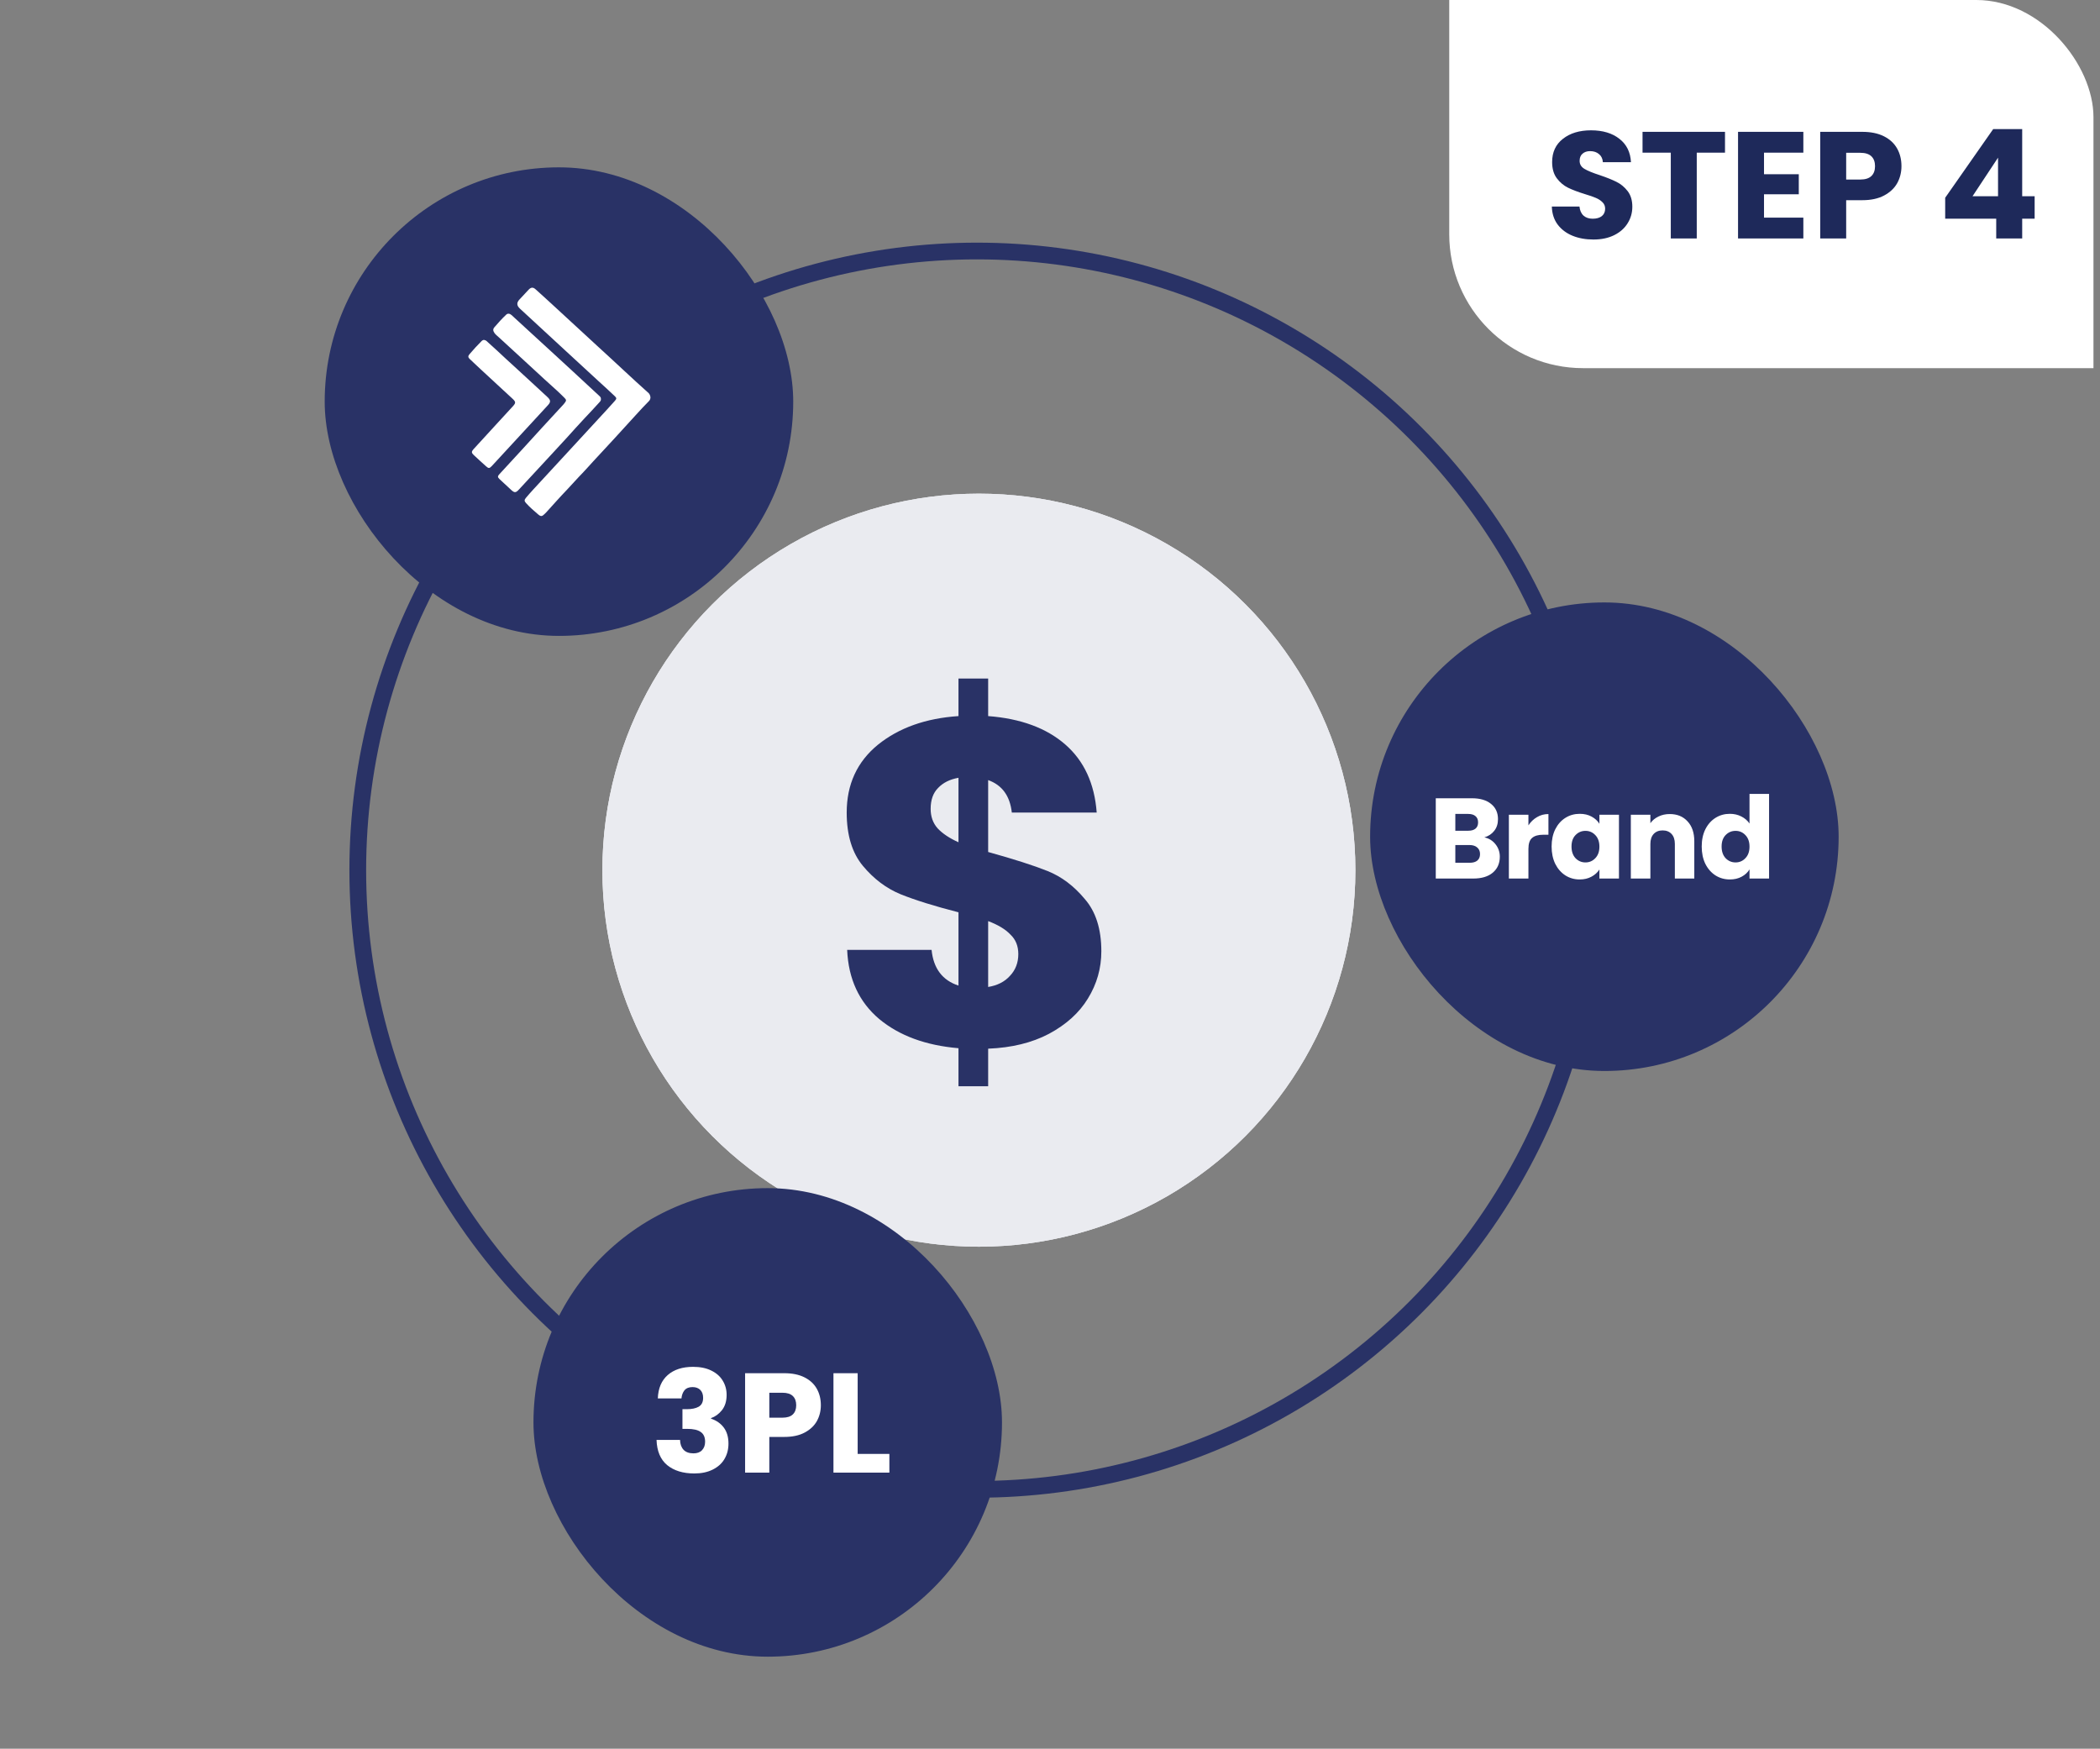 <svg width="251" height="209" viewBox="0 0 251 209" fill="none" xmlns="http://www.w3.org/2000/svg">
<rect x="0" y="0" width="251" height="209" fill="#808080" stroke="none"/>
<g clip-path="url(#clip0_16_1396)">
<circle cx="117" cy="104" r="45" fill="white"/>
<circle cx="117" cy="104" r="45" fill="#293266" fill-opacity="0.1"/>
<circle cx="117" cy="104" r="45" fill="white"/>
<circle cx="117" cy="104" r="45" fill="#293266" fill-opacity="0.1"/>
<circle cx="116.762" cy="104" r="74" stroke="#293266" stroke-width="2"/>
<path d="M173.219 0H250.219V44H189.219C180.382 44 173.219 36.837 173.219 28V0Z" fill="white"/>
<path d="M190.455 28.627C189.523 28.627 188.688 28.476 187.95 28.173C187.212 27.871 186.619 27.423 186.171 26.83C185.735 26.237 185.505 25.523 185.481 24.688H188.785C188.833 25.16 188.997 25.523 189.275 25.777C189.553 26.019 189.916 26.14 190.364 26.14C190.824 26.14 191.187 26.037 191.453 25.832C191.72 25.614 191.853 25.317 191.853 24.942C191.853 24.628 191.744 24.367 191.526 24.162C191.32 23.956 191.06 23.786 190.745 23.653C190.443 23.52 190.007 23.369 189.438 23.2C188.615 22.945 187.944 22.691 187.423 22.437C186.903 22.183 186.455 21.808 186.08 21.312C185.705 20.815 185.517 20.168 185.517 19.369C185.517 18.183 185.947 17.258 186.806 16.592C187.666 15.914 188.785 15.575 190.165 15.575C191.568 15.575 192.7 15.914 193.559 16.592C194.418 17.258 194.878 18.189 194.939 19.387H191.58C191.556 18.976 191.405 18.655 191.127 18.425C190.848 18.183 190.491 18.062 190.056 18.062C189.68 18.062 189.378 18.165 189.148 18.371C188.918 18.564 188.803 18.849 188.803 19.224C188.803 19.636 188.997 19.956 189.384 20.186C189.771 20.416 190.376 20.664 191.199 20.93C192.022 21.209 192.688 21.475 193.196 21.729C193.716 21.983 194.164 22.352 194.539 22.836C194.914 23.32 195.102 23.944 195.102 24.706C195.102 25.432 194.914 26.092 194.539 26.685C194.176 27.278 193.644 27.75 192.942 28.101C192.24 28.452 191.411 28.627 190.455 28.627ZM206.179 15.757V18.244H202.803V28.5H199.699V18.244H196.322V15.757H206.179ZM210.841 18.244V20.822H214.998V23.218H210.841V26.013H215.543V28.5H207.737V15.757H215.543V18.244H210.841ZM227.27 19.859C227.27 20.598 227.1 21.275 226.761 21.892C226.422 22.498 225.902 22.988 225.2 23.363C224.498 23.738 223.627 23.926 222.586 23.926H220.662V28.5H217.558V15.757H222.586C223.603 15.757 224.462 15.932 225.164 16.283C225.866 16.634 226.392 17.118 226.743 17.735C227.094 18.353 227.27 19.061 227.27 19.859ZM222.35 21.457C222.943 21.457 223.385 21.318 223.675 21.039C223.966 20.761 224.111 20.368 224.111 19.859C224.111 19.351 223.966 18.958 223.675 18.68C223.385 18.401 222.943 18.262 222.35 18.262H220.662V21.457H222.35ZM232.496 26.14V23.635L238.233 15.43H241.7V23.454H243.188V26.14H241.7V28.5H238.596V26.14H232.496ZM238.813 18.843L235.764 23.454H238.813V18.843Z" fill="#1E295A"/>
<rect x="63.762" y="142" width="56" height="56" rx="28" fill="#293266"/>
<path d="M78.625 167.132C78.67 165.925 79.065 164.994 79.809 164.34C80.554 163.686 81.564 163.359 82.839 163.359C83.685 163.359 84.407 163.505 85.005 163.799C85.614 164.092 86.071 164.492 86.376 165C86.691 165.508 86.849 166.078 86.849 166.709C86.849 167.454 86.663 168.063 86.291 168.537C85.919 169 85.484 169.315 84.988 169.485V169.552C85.631 169.767 86.139 170.122 86.511 170.619C86.883 171.115 87.069 171.752 87.069 172.531C87.069 173.23 86.906 173.851 86.579 174.392C86.263 174.923 85.794 175.34 85.174 175.645C84.565 175.949 83.837 176.102 82.991 176.102C81.637 176.102 80.554 175.769 79.742 175.103C78.941 174.437 78.518 173.433 78.472 172.091H81.282C81.293 172.587 81.434 172.982 81.705 173.275C81.975 173.557 82.37 173.698 82.889 173.698C83.329 173.698 83.668 173.574 83.905 173.326C84.153 173.067 84.277 172.728 84.277 172.311C84.277 171.769 84.102 171.38 83.752 171.143C83.414 170.895 82.867 170.771 82.111 170.771H81.569V168.419H82.111C82.686 168.419 83.149 168.323 83.499 168.131C83.86 167.928 84.04 167.572 84.04 167.065C84.04 166.659 83.927 166.343 83.702 166.117C83.476 165.891 83.166 165.779 82.771 165.779C82.342 165.779 82.021 165.908 81.806 166.168C81.603 166.427 81.485 166.749 81.451 167.132H78.625ZM98.111 167.945C98.111 168.633 97.953 169.265 97.637 169.84C97.321 170.404 96.836 170.861 96.182 171.211C95.527 171.561 94.715 171.735 93.745 171.735H91.951V176H89.057V164.12H93.745C94.693 164.12 95.494 164.284 96.148 164.611C96.802 164.938 97.293 165.389 97.62 165.965C97.947 166.54 98.111 167.2 98.111 167.945ZM93.525 169.434C94.078 169.434 94.49 169.304 94.76 169.045C95.031 168.785 95.166 168.419 95.166 167.945C95.166 167.471 95.031 167.104 94.76 166.845C94.49 166.585 94.078 166.455 93.525 166.455H91.951V169.434H93.525ZM102.511 173.766H106.302V176H99.618V164.12H102.511V173.766Z" fill="white"/>
<rect x="163.762" y="72" width="56" height="56" rx="28" fill="#293266"/>
<path d="M177.418 100.079C177.974 100.198 178.421 100.476 178.758 100.913C179.095 101.341 179.264 101.833 179.264 102.389C179.264 103.191 178.981 103.829 178.416 104.303C177.86 104.768 177.081 105 176.079 105H171.609V95.405H175.928C176.903 95.405 177.664 95.628 178.211 96.075C178.767 96.521 179.045 97.127 179.045 97.892C179.045 98.457 178.894 98.927 178.594 99.3C178.302 99.674 177.91 99.933 177.418 100.079ZM173.946 99.287H175.477C175.86 99.287 176.152 99.204 176.352 99.04C176.562 98.867 176.667 98.617 176.667 98.289C176.667 97.961 176.562 97.71 176.352 97.537C176.152 97.364 175.86 97.277 175.477 97.277H173.946V99.287ZM175.669 103.114C176.061 103.114 176.361 103.027 176.571 102.854C176.79 102.672 176.899 102.412 176.899 102.075C176.899 101.738 176.785 101.474 176.557 101.282C176.338 101.091 176.033 100.995 175.641 100.995H173.946V103.114H175.669ZM182.683 98.644C182.956 98.225 183.298 97.897 183.708 97.66C184.118 97.414 184.574 97.291 185.075 97.291V99.765H184.433C183.85 99.765 183.412 99.892 183.121 100.148C182.829 100.394 182.683 100.831 182.683 101.46V105H180.346V97.373H182.683V98.644ZM185.454 101.173C185.454 100.389 185.6 99.701 185.892 99.109C186.192 98.517 186.598 98.061 187.108 97.742C187.618 97.423 188.188 97.264 188.817 97.264C189.354 97.264 189.824 97.373 190.225 97.592C190.635 97.81 190.949 98.097 191.168 98.453V97.373H193.505V105H191.168V103.92C190.94 104.276 190.621 104.563 190.211 104.781C189.81 105 189.341 105.109 188.803 105.109C188.183 105.109 187.618 104.95 187.108 104.631C186.598 104.303 186.192 103.843 185.892 103.25C185.6 102.649 185.454 101.956 185.454 101.173ZM191.168 101.186C191.168 100.603 191.004 100.143 190.676 99.806C190.357 99.469 189.965 99.3 189.5 99.3C189.035 99.3 188.639 99.469 188.311 99.806C187.992 100.134 187.833 100.59 187.833 101.173C187.833 101.756 187.992 102.221 188.311 102.567C188.639 102.904 189.035 103.073 189.5 103.073C189.965 103.073 190.357 102.904 190.676 102.567C191.004 102.23 191.168 101.77 191.168 101.186ZM199.57 97.291C200.463 97.291 201.174 97.583 201.702 98.166C202.24 98.74 202.509 99.533 202.509 100.544V105H200.185V100.858C200.185 100.348 200.053 99.952 199.789 99.669C199.524 99.387 199.169 99.246 198.722 99.246C198.276 99.246 197.92 99.387 197.656 99.669C197.392 99.952 197.26 100.348 197.26 100.858V105H194.923V97.373H197.26V98.384C197.497 98.047 197.816 97.783 198.217 97.592C198.618 97.391 199.069 97.291 199.57 97.291ZM203.395 101.173C203.395 100.389 203.54 99.701 203.832 99.109C204.133 98.517 204.538 98.061 205.049 97.742C205.559 97.423 206.128 97.264 206.757 97.264C207.258 97.264 207.714 97.368 208.124 97.578C208.543 97.788 208.871 98.07 209.108 98.425V94.885H211.445V105H209.108V103.907C208.889 104.271 208.575 104.563 208.165 104.781C207.764 105 207.295 105.109 206.757 105.109C206.128 105.109 205.559 104.95 205.049 104.631C204.538 104.303 204.133 103.843 203.832 103.25C203.54 102.649 203.395 101.956 203.395 101.173ZM209.108 101.186C209.108 100.603 208.944 100.143 208.616 99.806C208.297 99.469 207.905 99.3 207.441 99.3C206.976 99.3 206.579 99.469 206.251 99.806C205.932 100.134 205.773 100.59 205.773 101.173C205.773 101.756 205.932 102.221 206.251 102.567C206.579 102.904 206.976 103.073 207.441 103.073C207.905 103.073 208.297 102.904 208.616 102.567C208.944 102.23 209.108 101.77 209.108 101.186Z" fill="white"/>
<rect x="38.809" y="20" width="56" height="56" rx="28" fill="#293266"/>
<path d="M77.745 47.491C77.735 47.656 77.696 47.803 77.579 47.919C77.043 48.455 76.527 49.02 76.02 49.575C75.163 50.51 74.316 51.445 73.459 52.38C72.611 53.296 71.754 54.221 70.907 55.137C70.478 55.605 70.059 56.082 69.621 56.54C68.988 57.183 68.394 57.874 67.77 58.527C66.923 59.404 66.114 60.329 65.296 61.225C65.228 61.303 65.15 61.371 65.082 61.439C64.79 61.731 64.644 61.751 64.332 61.488C63.825 61.059 63.319 60.621 62.871 60.124C62.656 59.891 62.656 59.744 62.861 59.501C63.134 59.17 63.416 58.858 63.699 58.546C64.868 57.28 66.036 56.014 67.205 54.748C68.968 52.838 70.741 50.919 72.504 49.001C72.835 48.64 73.166 48.27 73.498 47.9C73.712 47.656 73.712 47.569 73.478 47.345C72.884 46.78 72.28 46.224 71.666 45.669C70.312 44.422 68.949 43.176 67.595 41.919C66.533 40.945 65.481 39.961 64.419 38.987C63.66 38.286 62.9 37.585 62.14 36.883C61.751 36.523 61.731 36.172 62.092 35.792C62.452 35.403 62.812 35.013 63.182 34.623C63.455 34.331 63.708 34.302 64.001 34.565C64.683 35.169 65.345 35.783 66.017 36.396C67.799 38.033 69.572 39.669 71.355 41.315C72.436 42.309 73.527 43.302 74.598 44.306C75.572 45.212 76.546 46.108 77.54 46.994C77.676 47.15 77.725 47.315 77.745 47.491Z" fill="white"/>
<path d="M71.823 47.695C71.843 47.87 71.736 47.978 71.638 48.085C71.054 48.728 70.469 49.361 69.865 49.994C69.145 50.754 68.453 51.543 67.752 52.312C67.06 53.062 66.369 53.812 65.677 54.562C64.46 55.887 63.232 57.202 62.005 58.527C61.644 58.916 61.479 58.907 61.089 58.546C60.622 58.118 60.154 57.689 59.696 57.251C59.462 57.027 59.472 56.91 59.687 56.676C60.631 55.653 61.576 54.63 62.521 53.598C63.3 52.751 64.07 51.893 64.849 51.046C65.657 50.169 66.476 49.293 67.284 48.406C67.343 48.348 67.401 48.28 67.45 48.212C67.732 47.861 67.722 47.793 67.391 47.471C66.963 47.043 66.525 46.633 66.076 46.234C64.771 45.075 63.515 43.867 62.219 42.698C61.343 41.9 60.466 41.091 59.589 40.283C59.414 40.127 59.229 39.981 59.092 39.786C58.927 39.542 58.898 39.338 59.092 39.114C59.541 38.588 59.998 38.081 60.505 37.604C60.69 37.429 60.933 37.468 61.138 37.653C62.005 38.451 62.882 39.25 63.748 40.049C64.46 40.702 65.161 41.354 65.872 41.997C66.719 42.776 67.576 43.565 68.424 44.344C69.486 45.328 70.547 46.312 71.609 47.296C71.736 47.403 71.843 47.52 71.823 47.695Z" fill="white"/>
<path d="M57.845 40.624C57.962 40.643 58.069 40.682 58.156 40.76C58.955 41.491 59.773 42.212 60.553 42.962C61.127 43.507 61.731 44.014 62.296 44.559C62.822 45.056 63.358 45.543 63.894 46.03C64.41 46.507 64.926 46.975 65.442 47.462C65.832 47.832 65.842 48.046 65.481 48.436C64.877 49.098 64.264 49.76 63.66 50.413C62.539 51.631 61.41 52.848 60.289 54.066C59.783 54.611 59.286 55.157 58.78 55.702C58.497 55.994 58.4 56.004 58.098 55.731C57.591 55.283 57.095 54.825 56.608 54.368C56.344 54.124 56.344 53.968 56.578 53.705C57.465 52.741 58.351 51.777 59.228 50.812C59.929 50.053 60.63 49.293 61.322 48.533C61.653 48.163 61.653 48.027 61.293 47.686C60.007 46.488 58.712 45.299 57.426 44.111C56.997 43.721 56.578 43.322 56.16 42.923C55.935 42.708 55.916 42.572 56.12 42.328C56.578 41.783 57.065 41.267 57.572 40.75C57.63 40.692 57.728 40.633 57.845 40.624Z" fill="white"/>
<path d="M131.636 113.691C131.636 115.724 131.1 117.608 130.028 119.345C128.993 121.045 127.441 122.45 125.372 123.559C123.339 124.63 120.918 125.222 118.109 125.333V129.823H114.561V125.277C110.644 124.945 107.484 123.78 105.082 121.785C102.679 119.752 101.404 116.999 101.256 113.525H111.346C111.568 115.742 112.639 117.165 114.561 117.793V109.034C111.679 108.295 109.369 107.574 107.632 106.872C105.932 106.17 104.435 105.043 103.141 103.49C101.848 101.938 101.201 99.813 101.201 97.115C101.201 93.752 102.439 91.054 104.915 89.021C107.428 86.989 110.644 85.843 114.561 85.584V81.094H118.109V85.584C121.99 85.88 125.057 87.007 127.312 88.966C129.566 90.925 130.823 93.641 131.082 97.115H120.937C120.715 95.119 119.772 93.826 118.109 93.234V101.827C121.177 102.677 123.542 103.435 125.205 104.1C126.868 104.765 128.347 105.874 129.64 107.426C130.971 108.942 131.636 111.03 131.636 113.691ZM111.235 96.672C111.235 97.596 111.512 98.372 112.067 99C112.658 99.628 113.49 100.183 114.561 100.663V92.957C113.526 93.142 112.713 93.549 112.122 94.177C111.531 94.768 111.235 95.6 111.235 96.672ZM118.109 117.959C119.218 117.775 120.087 117.331 120.715 116.629C121.38 115.927 121.713 115.058 121.713 114.023C121.713 113.063 121.399 112.286 120.77 111.695C120.179 111.067 119.292 110.531 118.109 110.087V117.959Z" fill="#293266"/>
</g>
<defs>
<clipPath id="clip0_16_1396">
<rect x="0.219" width="250" height="209" rx="14" fill="white"/>
</clipPath>
</defs>
</svg>
